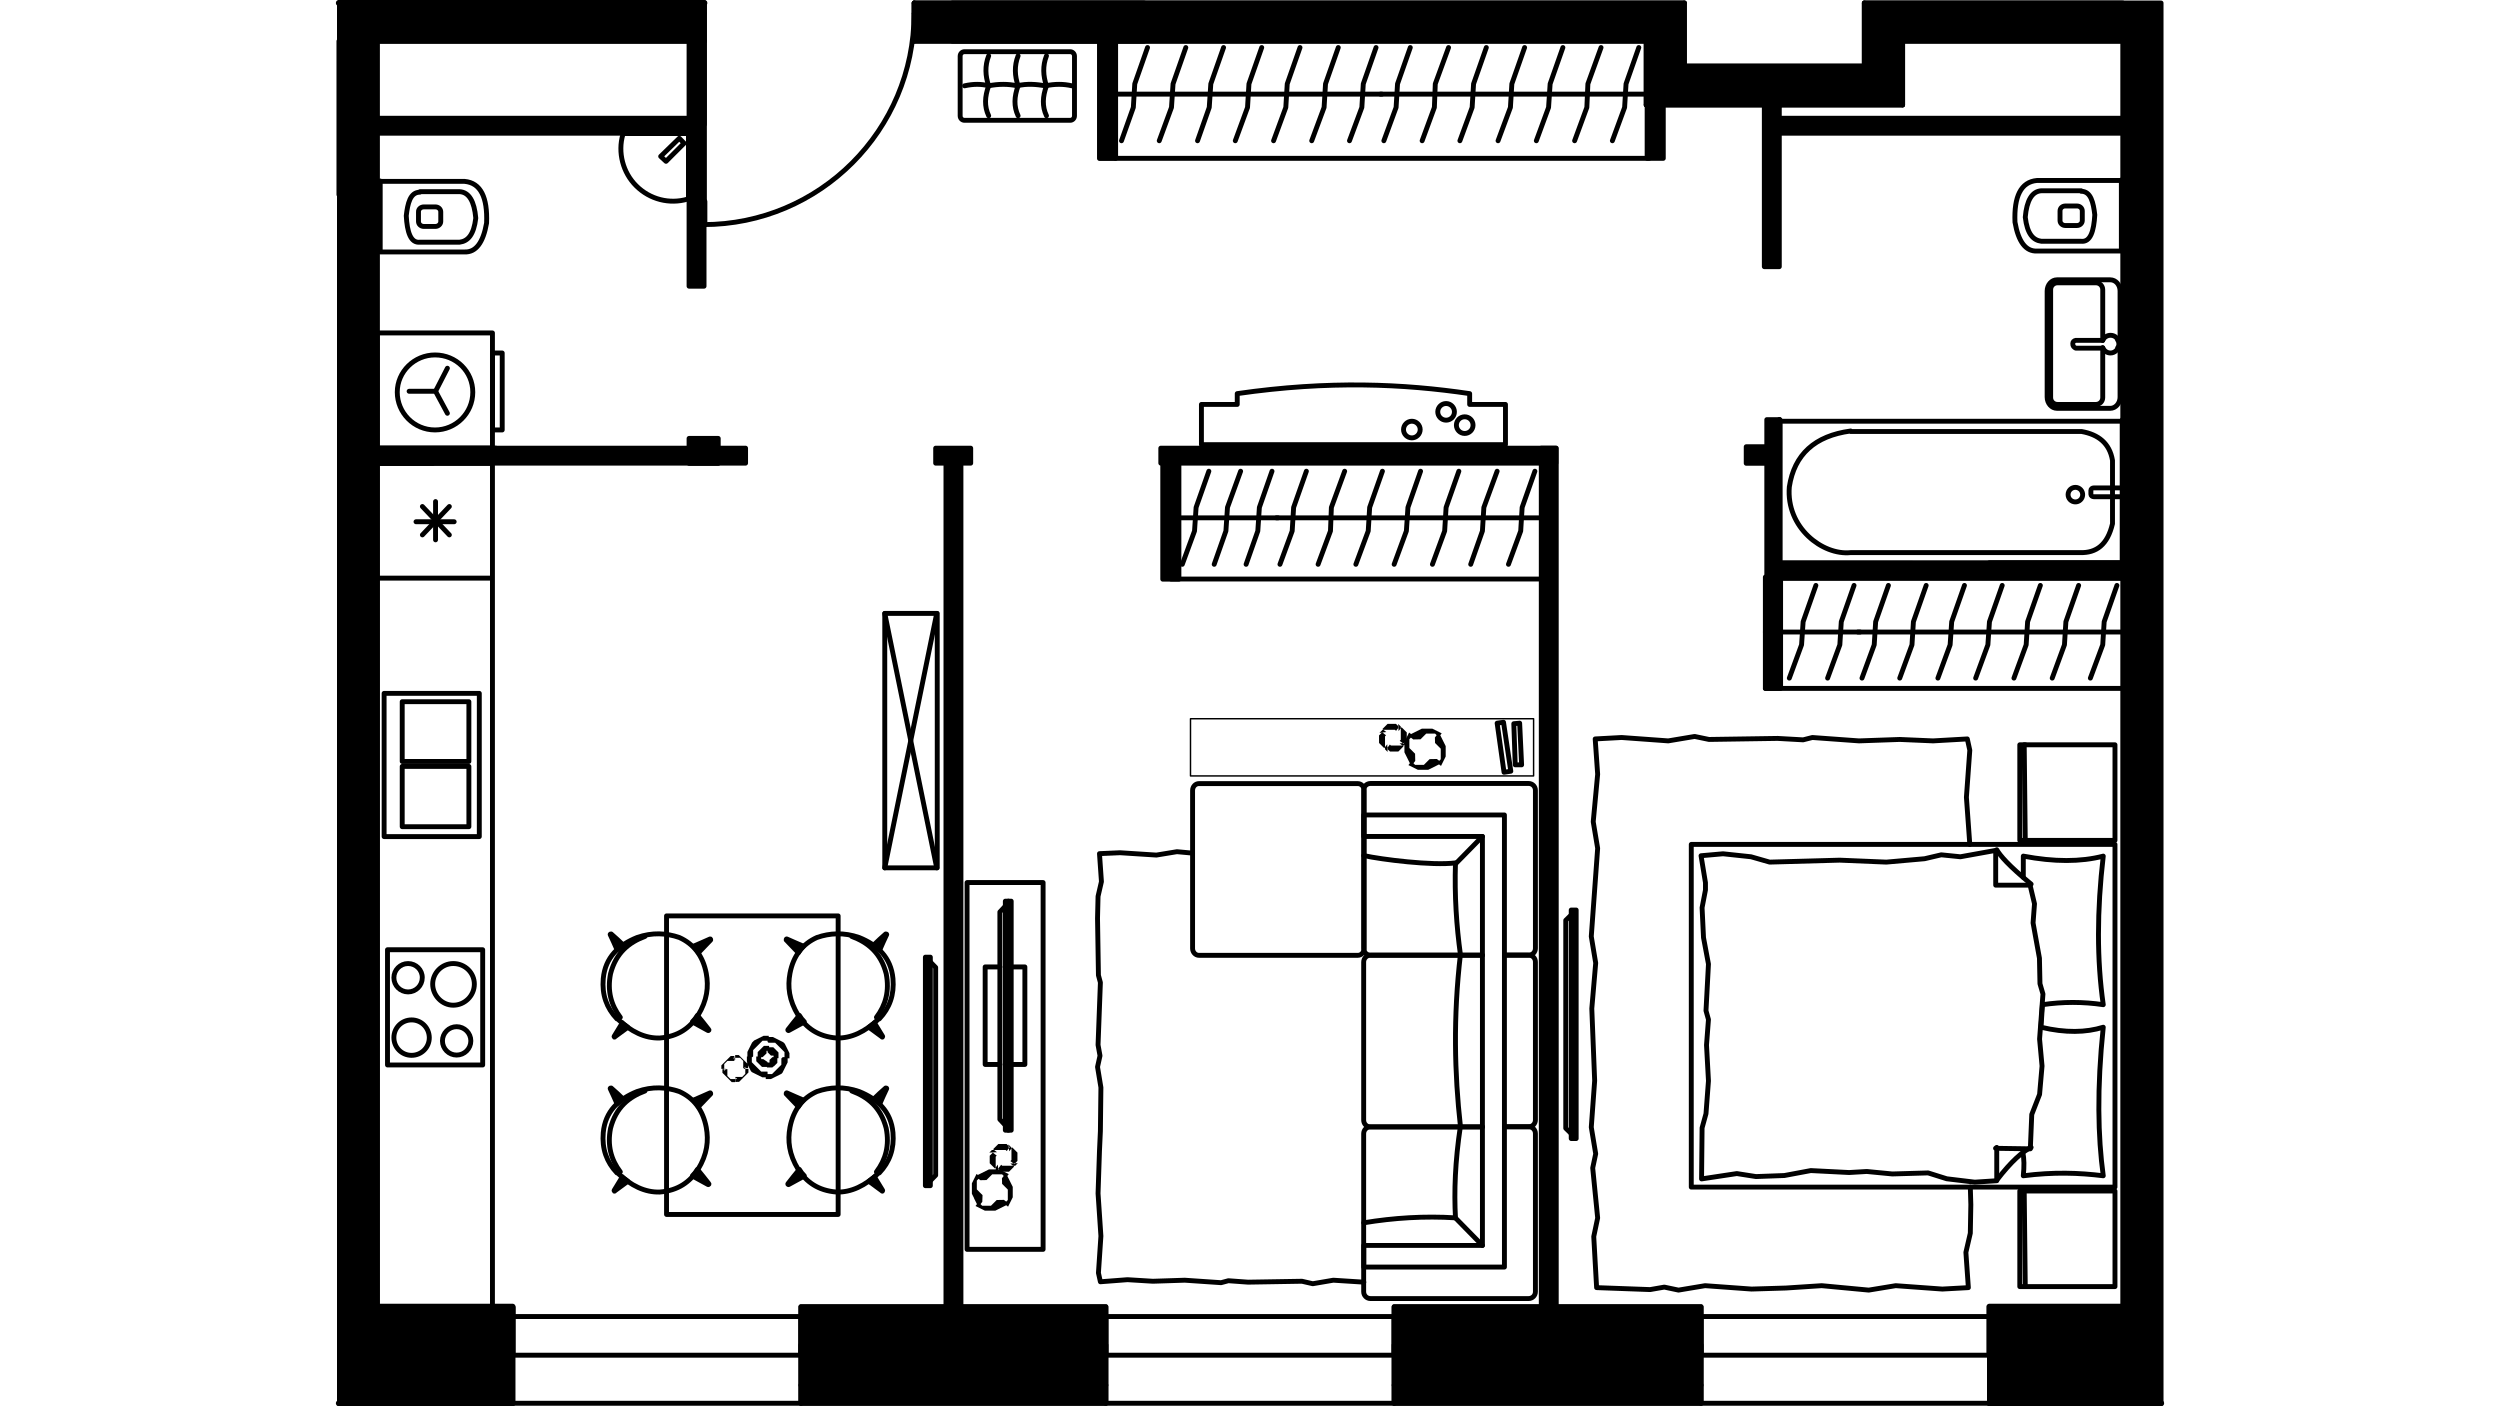 <?xml version="1.0" encoding="utf-8"?>
<!-- Generator: Adobe Illustrator 22.0.1, SVG Export Plug-In . SVG Version: 6.00 Build 0)  -->
<svg version="1.1" id="Слой_1" xmlns="http://www.w3.org/2000/svg" xmlns:xlink="http://www.w3.org/1999/xlink" x="0px" y="0px"
	 viewBox="0 0 1920 1080" style="enable-background:new 0 0 1920 1080;" xml:space="preserve">
<style type="text/css">
	.st0{fill:none;stroke:#000000;stroke-width:3.766;stroke-linecap:round;stroke-linejoin:round;stroke-miterlimit:22.926;}
	.st1{fill:none;stroke:#000000;stroke-width:4.688;stroke-linecap:round;stroke-linejoin:round;stroke-miterlimit:22.926;}
	.st2{fill:none;stroke:#000000;stroke-width:1.126;stroke-linecap:round;stroke-linejoin:round;stroke-miterlimit:22.926;}
	.st3{fill:none;}
</style>
<g>
	<polygon class="st0" points="378.2,444 378.2,355.9 289.7,355.9 378.2,355.9 378.2,1003.6 289.7,1003.6 289.7,355.9 289.7,444 	"/>
	<rect x="297.6" y="729.4" class="st0" width="73.1" height="88.5"/>
	<rect x="295" y="532.5" class="st0" width="73.1" height="110"/>
	<line class="st0" x1="334.5" y1="385.2" x2="334.5" y2="414.6"/>
	<line class="st0" x1="345.1" y1="389" x2="324.4" y2="410.8"/>
	<line class="st0" x1="348.8" y1="400.7" x2="319.5" y2="400.7"/>
	<line class="st0" x1="345.1" y1="410.8" x2="324.4" y2="389"/>
	<rect x="308.9" y="538.9" class="st0" width="51.2" height="45.9"/>
	<rect x="308.9" y="588.6" class="st0" width="51.2" height="46.3"/>
	<path class="st0" d="M313.4,740c-6,0-10.9,4.9-10.9,10.9s4.9,10.9,10.9,10.9s10.9-4.9,10.9-10.9C324.4,744.9,319.5,740,313.4,740"
		/>
	<path class="st0" d="M348.1,740c-8.7,0-15.8,7.2-15.8,15.8c0,8.7,7.2,16.2,15.8,16.2c8.7,0,16.2-7.2,16.2-16.2
		C364.3,747.1,357.1,740,348.1,740"/>
	<path class="st0" d="M316.1,783.3c-7.5,0-13.6,6-13.6,13.6c0,7.5,6,13.6,13.6,13.6c7.5,0,13.6-6,13.6-13.6
		C329.6,789.3,323.6,783.3,316.1,783.3"/>
	<path class="st0" d="M350.7,788.5c-6,0-10.9,4.9-10.9,10.9s4.9,10.9,10.9,10.9s10.9-4.9,10.9-10.9S356.7,788.5,350.7,788.5"/>
	<polyline class="st0" points="479.5,102.1 529.2,102.1 529.2,152.1 	"/>
	<path class="st0" d="M478.4,103.2c-4.1,13.9,0,29.4,10.2,39.5c10.5,10.5,25.6,14.3,39.5,10.2"/>
	<polygon class="st0" points="507.4,120.1 521.7,106.2 525.4,110 511.5,123.9 	"/>
	<line class="st1" x1="289.7" y1="146.9" x2="289.7" y2="189.4"/>
	<line class="st1" x1="289.7" y1="143.1" x2="289.7" y2="193.2"/>
	<rect x="289.7" y="255.7" class="st0" width="88.5" height="88.5"/>
	<rect x="378.2" y="271.1" class="st0" width="7.5" height="59.1"/>
	<polyline class="st0" points="343.6,317.4 334.5,300.5 314.2,300.5 	"/>
	<line class="st0" x1="334.5" y1="300.5" x2="343.6" y2="282.8"/>
	<path class="st0" d="M334.1,272.6c-15.8,0-29,12.8-29,28.6c0,15.8,12.8,29,29,29c15.8,0,29-12.8,29-29
		C363.1,285.4,350.3,272.6,334.1,272.6"/>
	<path class="st1" d="M1630.3,322.7v110h-263.6 M1366.7,432.7v-110"/>
	<path class="st0" d="M1306.4,1040.8v23V1040.8z"/>
	<path class="st0" d="M1527.9,1040.8v23V1040.8z"/>
	<path class="st0" d="M1306.4,1063.8v13.9V1063.8z"/>
	<path class="st0" d="M1527.9,1063.8v13.9V1063.8z"/>
	<polyline class="st0" points="1306.4,1040.8 1306.4,1032.9 1306.4,1011.1 	"/>
	<polyline class="st0" points="1527.9,1040.8 1527.9,1032.9 1527.9,1011.1 	"/>
	<path class="st0" d="M849.3,1040.8v23V1040.8z"/>
	<path class="st0" d="M1070.7,1040.8v23V1040.8z"/>
	<path class="st0" d="M849.3,1063.8v13.9V1063.8z"/>
	<path class="st0" d="M1070.7,1063.8v13.9V1063.8z"/>
	<polyline class="st0" points="849.3,1040.8 849.3,1032.9 849.3,1011.1 	"/>
	<polyline class="st0" points="1070.7,1040.8 1070.7,1032.9 1070.7,1011.1 	"/>
	<path class="st0" d="M393.6,1040.8v23V1040.8z"/>
	<path class="st0" d="M615.1,1040.8v23V1040.8z"/>
	<path class="st0" d="M393.6,1063.8v13.9V1063.8z"/>
	<path class="st0" d="M615.1,1063.8v13.9V1063.8z"/>
	<polyline class="st0" points="393.6,1040.8 393.6,1032.9 393.6,1011.1 	"/>
	<polyline class="st0" points="615.1,1040.8 615.1,1032.9 615.1,1011.1 	"/>
	<line class="st1" x1="260.3" y1="1077.7" x2="393.6" y2="1077.7"/>
	<line class="st0" x1="615.1" y1="1077.7" x2="849.3" y2="1077.7"/>
	<line class="st0" x1="1070.7" y1="1077.7" x2="1306.4" y2="1077.7"/>
	<line class="st1" x1="1527.9" y1="1077.7" x2="1659.7" y2="1077.7"/>
	<line class="st0" x1="1527.9" y1="1077.7" x2="1306.4" y2="1077.7"/>
	<line class="st0" x1="1527.9" y1="1011.1" x2="1306.4" y2="1011.1"/>
	<polyline class="st0" points="1527.9,1040.8 1416.4,1040.8 1306.4,1040.8 	"/>
	<line class="st0" x1="1527.9" y1="1040.8" x2="1527.9" y2="1032.9"/>
	<line class="st0" x1="1306.4" y1="1040.8" x2="1306.4" y2="1032.9"/>
	<line class="st0" x1="1070.7" y1="1077.7" x2="849.3" y2="1077.7"/>
	<line class="st0" x1="1070.7" y1="1011.1" x2="849.3" y2="1011.1"/>
	<polyline class="st0" points="1070.7,1040.8 960.8,1040.8 849.3,1040.8 	"/>
	<line class="st0" x1="1070.7" y1="1040.8" x2="1070.7" y2="1032.9"/>
	<line class="st0" x1="849.3" y1="1040.8" x2="849.3" y2="1032.9"/>
	<line class="st0" x1="615.1" y1="1077.7" x2="393.6" y2="1077.7"/>
	<line class="st0" x1="615.1" y1="1011.1" x2="393.6" y2="1011.1"/>
	<polyline class="st0" points="615.1,1040.8 503.6,1040.8 393.6,1040.8 	"/>
	<line class="st0" x1="615.1" y1="1040.8" x2="615.1" y2="1032.9"/>
	<line class="st0" x1="393.6" y1="1040.8" x2="393.6" y2="1032.9"/>
	<line class="st0" x1="289.7" y1="1003.6" x2="289.7" y2="149.5"/>
	<polyline class="st1" points="393.6,1040.8 393.6,1003.6 289.7,1003.6 	"/>
	<polyline class="st0" points="849.3,1040.8 849.3,1003.6 615.1,1003.6 615.1,1040.8 	"/>
	<polyline class="st0" points="1306.4,1040.8 1306.4,1003.6 1070.7,1003.6 1070.7,1040.8 	"/>
	<polyline class="st1" points="1630.3,1003.6 1527.9,1003.6 1527.9,1040.8 	"/>
	<polyline class="st0" points="540.9,2.3 540.9,10.2 540.9,31.6 	"/>
	<polyline class="st0" points="702.1,2.3 702.1,10.2 702.1,31.6 	"/>
	<line class="st0" x1="289.7" y1="31.6" x2="540.9" y2="31.6"/>
	<line class="st0" x1="702.1" y1="31.6" x2="1264.3" y2="31.6"/>
	<line class="st0" x1="1293.6" y1="2.3" x2="702.1" y2="2.3"/>
	<line class="st1" x1="540.9" y1="2.3" x2="260.3" y2="2.3"/>
	<path class="st0" d="M540.1,172.5c89.6,0,161.9-72.7,161.9-161.9"/>
	<line class="st0" x1="540.9" y1="10.2" x2="540.9" y2="171.3"/>
	<line class="st0" x1="702.1" y1="2.3" x2="702.1" y2="10.2"/>
	<line class="st0" x1="540.9" y1="2.3" x2="540.9" y2="10.2"/>
	<line class="st0" x1="1431.8" y1="2.3" x2="1431.8" y2="50.8"/>
	<line class="st0" x1="1461.2" y1="80.6" x2="1461.2" y2="31.6"/>
	<line class="st0" x1="1431.8" y1="50.8" x2="1293.6" y2="50.8"/>
	<line class="st0" x1="1264.3" y1="80.6" x2="1461.2" y2="80.6"/>
	<line class="st0" x1="1293.6" y1="50.8" x2="1293.6" y2="2.3"/>
	<line class="st0" x1="1264.3" y1="31.6" x2="1264.3" y2="80.6"/>
	<line class="st0" x1="1461.2" y1="31.6" x2="1630.3" y2="31.6"/>
	<line class="st0" x1="1630.3" y1="2.3" x2="1431.8" y2="2.3"/>
	<path class="st0" d="M878.7,2.3H731.4 M731.4,31.6h147.2"/>
	<path class="st0" d="M260.3,31.6v117.9 M289.7,2.3h-29.4 M289.7,149.5V31.6"/>
	<line class="st1" x1="726.5" y1="1003.6" x2="737.8" y2="1003.6"/>
	<line class="st1" x1="1183.7" y1="1003.6" x2="1195" y2="1003.6"/>
	<line class="st0" x1="289.7" y1="355.9" x2="332.3" y2="355.9"/>
	<polyline class="st0" points="380.8,344.2 289.7,344.2 289.7,355.9 	"/>
	<line class="st0" x1="1366.7" y1="432.7" x2="1366.7" y2="322.3"/>
	<line class="st1" x1="1366.7" y1="80.6" x2="1355" y2="80.6"/>
	<polyline class="st1" points="1630.3,444 1630.3,432.7 1527.9,432.7 	"/>
	<line class="st0" x1="1469.1" y1="432.7" x2="1366.7" y2="432.7"/>
	<line class="st1" x1="479.5" y1="102.1" x2="529.2" y2="102.1"/>
	<line class="st1" x1="289.7" y1="90.8" x2="289.7" y2="102.1"/>
	<line class="st1" x1="529.2" y1="102.1" x2="529.2" y2="152.1"/>
	<line class="st1" x1="540.9" y1="172.5" x2="540.9" y2="154.8"/>
	<polyline class="st0" points="540.9,95.6 540.9,31.6 529.2,31.6 	"/>
	<path d="M393.6,1003.6h-15.4h-88.5c0-323.8,0-647.7,0-971.9h239.5h11.7V9.8V2.3H290.1h-29.4v1075.5H394v-13.9v-23v-7.5v-21.8v-7.5
		L393.6,1003.6z"/>
	<path class="st0" d="M393.6,1003.6h-15.4h-88.5c0-323.8,0-647.7,0-971.9h239.5h11.7V9.8V2.3H290.1h-29.4v1075.5H394v-13.9v-23v-7.5
		v-21.8v-7.5L393.6,1003.6z"/>
	<polygon points="878.7,2.3 731.4,2.3 702.1,2.3 702.1,10.2 702.1,10.5 702.1,31.6 731.4,31.6 878.7,31.6 1264.3,31.6 1264.3,80.6 
		1355,80.6 1366.7,80.6 1461.2,80.6 1461.2,31.6 1630.3,31.6 1630.3,1003.6 1527.9,1003.6 1527.9,1011.1 1527.9,1032.9 
		1527.9,1040.8 1527.9,1063.8 1527.9,1077.7 1659.7,1077.7 1659.7,2.3 1431.8,2.3 1431.8,50.8 1293.6,50.8 1293.6,2.3 	"/>
	<polygon class="st0" points="878.7,2.3 731.4,2.3 702.1,2.3 702.1,10.2 702.1,10.5 702.1,31.6 731.4,31.6 878.7,31.6 1264.3,31.6 
		1264.3,80.6 1355,80.6 1366.7,80.6 1461.2,80.6 1461.2,31.6 1630.3,31.6 1630.3,1003.6 1527.9,1003.6 1527.9,1011.1 1527.9,1032.9 
		1527.9,1040.8 1527.9,1063.8 1527.9,1077.7 1659.7,1077.7 1659.7,2.3 1431.8,2.3 1431.8,50.8 1293.6,50.8 1293.6,2.3 	"/>
	<polygon points="849.3,1032.9 849.3,1011.1 849.3,1003.6 737.8,1003.6 726.5,1003.6 615.1,1003.6 615.1,1011.1 615.1,1032.9 
		615.1,1040.8 615.1,1063.8 615.1,1077.7 849.3,1077.7 849.3,1063.8 849.3,1040.8 	"/>
	<polygon class="st0" points="849.3,1032.9 849.3,1011.1 849.3,1003.6 737.8,1003.6 726.5,1003.6 615.1,1003.6 615.1,1011.1 
		615.1,1032.9 615.1,1040.8 615.1,1063.8 615.1,1077.7 849.3,1077.7 849.3,1063.8 849.3,1040.8 	"/>
	<polygon points="1306.4,1003.6 1195,1003.6 1183.7,1003.6 1070.7,1003.6 1070.7,1011.1 1070.7,1032.9 1070.7,1040.8 1070.7,1063.8 
		1070.7,1077.7 1306.4,1077.7 1306.4,1063.8 1306.4,1040.8 1306.4,1032.9 1306.4,1011.1 	"/>
	<polygon class="st0" points="1306.4,1003.6 1195,1003.6 1183.7,1003.6 1070.7,1003.6 1070.7,1011.1 1070.7,1032.9 1070.7,1040.8 
		1070.7,1063.8 1070.7,1077.7 1306.4,1077.7 1306.4,1063.8 1306.4,1040.8 1306.4,1032.9 1306.4,1011.1 	"/>
	<rect x="1366.7" y="432.7" width="263.7" height="11.5"/>
	<rect x="1366.7" y="432.7" class="st0" width="263.7" height="11.5"/>
	<rect x="1356.9" y="322.3" width="9.6" height="121.6"/>
	<rect x="1356.9" y="322.3" class="st0" width="9.6" height="121.6"/>
	<rect x="1366.7" y="90.8" width="263.7" height="11.5"/>
	<rect x="1366.7" y="90.8" class="st0" width="263.7" height="11.5"/>
	<rect x="1355" y="80.6" width="11.5" height="124.2"/>
	<rect x="1355" y="80.6" class="st0" width="11.5" height="124.2"/>
	<rect x="1341.1" y="343.1" width="25.6" height="12.7"/>
	<rect x="1341.1" y="343.1" class="st0" width="25.6" height="12.7"/>
	<rect x="1183.7" y="344.2" width="11.5" height="659.3"/>
	<rect x="1183.7" y="344.2" class="st0" width="11.5" height="659.3"/>
	<rect x="891.5" y="344.2" width="303.4" height="11.5"/>
	<rect x="891.5" y="344.2" class="st0" width="303.4" height="11.5"/>
	<rect x="726.5" y="355.9" width="11.5" height="647.8"/>
	<rect x="726.5" y="355.9" class="st0" width="11.5" height="647.8"/>
	<rect x="718.6" y="344.2" width="26.9" height="11.5"/>
	<rect x="718.6" y="344.2" class="st0" width="26.9" height="11.5"/>
	<rect x="289.7" y="344.2" width="282.9" height="11.5"/>
	<rect x="289.7" y="344.2" class="st0" width="282.9" height="11.5"/>
	<rect x="529.2" y="336.7" width="22.4" height="19.2"/>
	<rect x="529.2" y="336.7" class="st0" width="22.4" height="19.2"/>
	<rect x="529.2" y="31.6" width="11.5" height="188.2"/>
	<rect x="529.2" y="31.6" class="st0" width="11.5" height="188.2"/>
	<rect x="289.7" y="90.8" width="239.4" height="11.5"/>
	<rect x="289.7" y="90.8" class="st0" width="239.4" height="11.5"/>
	<rect x="1366.3" y="323.5" class="st0" width="264" height="109.2"/>
	<path class="st0" d="M1421.3,331.4c59.1,0,118.2,0,177.4,0c12.8,2.3,21.5,9,23.7,22.2c0,16.2,0,32.4,0,48.6
		c-3.8,16.2-12.4,22.6-24.9,22.2c-58.7,0-117.5,0-176.2,0c-21.5,2.3-49.7-19.2-47.1-50.5c3.8-24.9,19.6-39.2,47.1-42.9V331.4z"/>
	
		<ellipse transform="matrix(0.987 -0.16 0.16 0.987 -40.224 260.278)" class="st0" cx="1594.1" cy="379.6" rx="5.6" ry="5.6"/>
	<path class="st0" d="M1608.1,374.7h19.9c1.2,0,2.3,0.8,2.3,1.9v3c0,1-1,1.9-2.3,1.9h-19.9c-1.2,0-2.3-0.8-2.3-1.9v-3
		C1605.8,375.5,1606.8,374.7,1608.1,374.7z"/>
	<path class="st0" d="M1629.2,138.6c-21.5,0-42.9,0-64.8,0c-12.4,1.1-17.7,12.4-16.9,32c2.6,15.1,8.3,22.6,16.9,22.2h64.8v-54.6
		V138.6z"/>
	<path class="st0" d="M1598.3,146.5c-10.2,0-20.3,0-30.5,0c-7.2,0.4-11.3,7.5-12.4,20.3c1.5,12.8,6,17.7,12.4,18.5
		c10.2,0,20.3,0,30.5,0c7.2,0.8,9.8-7.9,10.5-20.3c-1.1-9.4-3-18.1-10.5-18.1V146.5z"/>
	<path class="st0" d="M1586.2,158.2h8.9c2.3,0,4.1,1.7,4.1,3.8v7.4c0,2.1-1.9,3.8-4.1,3.8h-8.9c-2.3,0-4.1-1.7-4.1-3.8V162
		C1582.1,159.8,1583.9,158.2,1586.2,158.2L1586.2,158.2z"/>
	<path class="st0" d="M1572.2,305v-81.5c0-4.7,3.4-8.6,7.5-8.6h41c4.2,0,7.5,3.8,7.5,8.6V305c0,4.7-3.4,8.6-7.5,8.6h-41
		C1575.6,313.6,1572.2,309.7,1572.2,305L1572.2,305z"/>
	<path class="st0" d="M1614.9,261.3v-38.8c0-3-2.3-5.3-5.3-5.3h-29.4c-3,0-5.3,2.3-5.3,5.3v82.8c0,3,2.3,5.3,5.3,5.3h29.4
		c3,0,5.3-2.3,5.3-5.3v-38"/>
	<path class="st0" d="M1626.5,261.3h1.9v5.6c-0.8,0-1.1,0-1.9,0 M1614.9,267.4c-6.8,0-13.6,0-20.7,0c-1.5-0.8-2.3-1.5-2.3-3.4
		c0-1.5,0.8-2.3,2.3-2.6h20.7"/>
	<path class="st0" d="M1614.9,261.3c1.1-2.3,3.4-3.8,6-3.8c3.8,0,6.4,3,6.4,6.8s-3,6.8-6.4,6.8c-2.6,0-4.9-1.5-6-4.1"/>
	<path class="st0" d="M292,139.3c21.5,0,42.9,0,64.8,0c12.4,1.1,17.7,12.4,16.9,32c-2.6,15.1-8.3,22.6-16.9,22.2H292V139V139.3z"/>
	<path class="st0" d="M322.5,147.2c10.2,0,20.3,0,30.5,0c7.2,0.4,11.3,7.5,12.4,20.3c-1.5,12.8-6,17.7-12.4,18.5
		c-10.2,0-20.3,0-30.5,0c-7.2,0.8-9.8-7.9-10.5-20.3c1.1-9.4,3-18.1,10.5-18.1V147.2z"/>
	<path class="st0" d="M325.5,158.9h8.9c2.3,0,4.1,1.7,4.1,3.8v7.4c0,2.1-1.9,3.8-4.1,3.8h-8.9c-2.3,0-4.1-1.7-4.1-3.8v-7.4
		C321.3,160.6,323.2,158.9,325.5,158.9L325.5,158.9z"/>
	<path class="st0" d="M922.7,341.5h233.5v-30.9h-27.5c0-1.5,0-6.8,0-8.3c-50.8-7.5-107.7-10.2-178.5,0v8.3h-27.5L922.7,341.5
		L922.7,341.5z"/>
	<circle class="st0" cx="1124.9" cy="326.5" r="6.4"/>
	<path class="st0" d="M1117,316.3c0-3.5-2.9-6.4-6.4-6.4s-6.4,2.9-6.4,6.4s2.9,6.4,6.4,6.4S1117,319.9,1117,316.3z"/>
	<path class="st0" d="M1090.7,329.9c0-3.5-2.9-6.4-6.4-6.4s-6.4,2.9-6.4,6.4s2.9,6.4,6.4,6.4
		C1087.8,336.3,1090.7,333.4,1090.7,329.9z"/>
	<polyline class="st0" points="1513.2,911.7 1513.6,925.2 1513.2,947.1 1509.8,961.8 1511.7,988.9 1491.7,990 1455.9,987.4 
		1435.2,990.8 1399.1,987.4 1371.6,989.2 1345.2,990 1309.5,987.4 1289.1,990.8 1278.2,988.5 1267.3,990.4 1226.2,988.9 1224,949.7 
		1227,935.4 1223.2,897 1225.5,886.1 1222.1,865.7 1224.7,830 1222.5,774.6 1225.5,739.6 1222.1,719.2 1227,651.5 1223.6,631.1 
		1227,594.6 1225.1,567.5 1245.4,566.4 1281.2,569 1301.5,565.6 1312.5,567.9 1365.2,567.1 1384.8,568.2 1391.9,566.4 1427.7,569 
		1459,567.9 1484.6,569 1510.9,567.5 1512.8,576.2 1510.2,612.3 1512.8,648.5 	"/>
	<rect x="1298.9" y="648.5" class="st0" width="325.4" height="263.2"/>
	<path class="st0" d="M1533.5,881.2v25.6l-16.9,1.1l-21.5-2.6l-14.3-4.5l-27.5,0.8l-19.6-1.9l-13.6,0.8l-29.4-1.5l-20.3,3.8
		l-21.8,0.8l-14.7-2.3l-27.1,4.1l0.4-39.2l3-10.9l1.9-25.2l-1.5-27.5l1.5-19.6l-1.9-6.8l1.9-35.8l-3.8-20.3l-1.1-23l2.6-13.6
		c0-1.9,0-3.8,0-5.6l-3.4-20.7l16.9-1.5l21.5,2.3l14.3,4.1l53.8-1.5l35.8,1.5l29.4-2.6l12.8-3l14.7,1.5l27.1-4.9v26.7h26.4l3.4,14.3
		l-1.1,14.7l4.9,27.1l0.4,19.6l2.3,7.9l-2.6,34.6l1.9,20.7l-1.9,21.8l-6,15.4l-1.1,26.4l-26.7-0.4L1533.5,881.2z"/>
	<path class="st0" d="M1533.5,906.4c11.3-14.7,20-22.2,26.4-25.2"/>
	<path class="st0" d="M1533.5,652.6c2.6,4.5,9,12.1,26.4,26.4"/>
	<path class="st0" d="M1553.5,885.3c1.1,4.5,1.1,10.5,0.4,17.7c23.3-3,42.9-2.3,61.4,0c-4.1-30.1-4.9-67,0-114.1
		c-13.2,4.1-29,4.5-47.8,0c0.4-5.6,0.8-11.7,1.1-17.3c15.4-2.3,31.3-2.3,46.7,0c-4.9-34.3-4.9-71.9,0-114.1
		c-17.3,4.5-37.7,4.5-61.4,0c0,5.3,0,10.9,0,16.2"/>
	<rect x="1551.2" y="914.7" class="st0" width="73.1" height="73.4"/>
	<polyline class="st0" points="1555.4,988.1 1554.6,914.7 1555.4,914.7 	"/>
	<rect x="1551.2" y="572" class="st0" width="73.1" height="73.4"/>
	<polyline class="st0" points="1555.4,645.4 1554.6,572 1555.4,572 	"/>
	<path class="st0" d="M920.8,601.8h122c2.7,0,4.9,2.4,4.9,5.3v121.3c0,2.9-2.2,5.3-4.9,5.3h-122c-2.7,0-4.9-2.4-4.9-5.3V607.1
		C915.9,604.1,918.1,601.8,920.8,601.8L920.8,601.8z"/>
	<path class="st0" d="M1155.4,733.6h18.5c3,0,5.3-2.3,5.3-5.3V607c0-3-2.3-5.3-5.3-5.3h-121.3c-3,0-5.3,2.3-5.3,5.3v121.3
		c0,3,2.3,5.3,5.3,5.3h85.9"/>
	<path class="st0" d="M1155.4,865.4h18.5c3,0,5.3-2.3,5.3-5.3V738.8c0-3-2.3-5.3-5.3-5.3h-18.5 M1138.5,733.6h-85.9
		c-3,0-5.3,2.3-5.3,5.3v121.3c0,3,2.3,5.3,5.3,5.3h85.9"/>
	<path class="st0" d="M1138.5,865.4h-85.9c-3,0-5.3,2.3-5.3,5.3V992c0,3,2.3,5.3,5.3,5.3h121.3c3,0,5.3-2.3,5.3-5.3V870.6
		c0-3-2.3-5.3-5.3-5.3h-18.5"/>
	<polygon class="st0" points="1047.4,625.9 1155.4,625.9 1155.4,973.1 1047.4,973.1 1047.4,956.5 1138.5,956.5 1138.5,642.4 
		1047.4,642.4 	"/>
	<path class="st0" d="M1047.4,657.1c13.6,3,52.7,7.9,70.4,5.6c-0.8,25.2,0.8,48.6,3.8,70.4c-5.6,48.2-4.5,91.5,0,131.8
		c-4.1,27.1-4.9,50.1-3.8,70.4c-23.7-1.5-47.4,0-70.4,3.8"/>
	<line class="st0" x1="1118.2" y1="663.1" x2="1138.5" y2="642.4"/>
	<line class="st0" x1="1118.2" y1="935.8" x2="1138.5" y2="956.5"/>
	<rect x="914.3" y="552" class="st2" width="263.5" height="43.9"/>
	<polygon class="st0" points="1160.3,592.3 1154.7,554.7 1149.8,555.4 1155.1,593.1 	"/>
	<polygon class="st0" points="1163.7,587.4 1162.6,555.8 1167.1,555.4 1168.6,587.4 	"/>
	<path d="M1076.4,558.5l-2.3,3L1076.4,558.5z M1074.1,561.5l2.3-3l0.4,0.4l0.4,0.4l0.4,0.4l0.4,0.4l0.4,0.4l0.4,0.4l0.4,0.4l0.4,0.4
		l0.4,0.4l0.4,0.4v0.4v0.4v0.4v0.4v0.4v0.4v0.4v0.4v0.4v0.4v0.4v0.4v0.4v0.4v0.4v0.4l-0.4,0.4l-0.4,0.4l-0.4,0.4l-0.4,0.4l-0.4,0.4
		l-0.4,0.4l-3-2.3l0.4-0.4l0.4-0.4v-0.4v-0.4V567v-1v-0.4v-0.4v-0.4v-0.4V564v-0.4v-0.4V563v-0.4v-0.4v-0.4v-0.4V561v-0.4v-0.4V560
		v-0.4v-0.4v-0.4v-0.4V558l-0.4-0.4l-0.4-0.4l-0.4-0.4l-0.4-0.4l-0.4-0.4L1074.1,561.5z M1077.9,573.1l-3-2.3L1077.9,573.1z
		 M1074.9,570.9l3,2.3l-0.4,0.4l-0.4,0.4l-0.4,0.4l-0.4,0.4l-0.4,0.4l-0.4,0.4l-0.4,0.4l-0.4,0.4l-0.4,0.4l-0.4,0.4h-0.4h-0.4h-0.4
		h-0.4h-0.4h-0.4h-0.4h-0.4h-0.4h-0.4h-0.4h-0.4h-0.4h-0.4h-0.4h-0.4l-0.4-0.4l-0.4-0.4l-0.4-0.4l-0.4-0.4l-0.4-0.4l-0.4-0.4l2.3-3
		l0.4,0.4l0.4,0.4h0.4h0.4h0.4h0.4h0.4h0.4h0.4h0.4h0.4h0.4h0.4h0.4h0.4h0.4h0.4h0.4h0.4h0.4h0.4h0.4h0.4h0.4h0.4h0.4h0.4l0.4-0.4
		l0.4-0.4l0.4-0.4l0.4-0.4l0.4-0.4L1074.9,570.9z M1063.2,574.6l2.3-3L1063.2,574.6z M1065.4,571.6l-2.3,3l-0.4-0.4l-0.4-0.4
		l-0.4-0.4l-0.4-0.4l-0.4-0.4l-0.4-0.4l-0.4-0.4l-0.4-0.4l-0.4-0.4l-0.4-0.4v-0.4v-0.4v-0.4V569l0,0v-0.4v-0.4v-0.4v-0.4V567v-0.4
		v-0.4V566v-0.4v-0.4v-0.4l0.4-0.4l0.4-0.4l0.4-0.4l0.4-0.4l0.4-0.4l0.4-0.4l3,2.3l-0.4,0.4l-0.4,0.4v0.4v0.4v0.4v0.4v0.4v0.4v0.4
		v0.4v0.4v0.4v0.4v0.4v0.4v0.4v0.4v0.4v0.4v0.4v0.4v0.4v0.4v0.4v0.4v0.4v0.4l0.4,0.4l0.4,0.4l0.4,0.4l0.4,0.4l0.4,0.4L1065.4,571.6z
		 M1061.7,560l3,2.3L1061.7,560z M1064.7,562.2l-3-2.3l0.4-0.4l0.4-0.4l0.4-0.4l0.4-0.4l0.4-0.4l0.4-0.4l0.4-0.4l0.4-0.4l0.4-0.4
		l0.4-0.4h0.4h0.4h0.4h0.4h0.4h0.4h0.4h0.4h0.4h0.4h0.4h0.4h0.4h0.4h0.4h0.4l0.4,0.4l0.4,0.4l0.4,0.4l0.4,0.4l0.4,0.4l0.4,0.4
		l-2.3,3l-0.4-0.4l-0.4-0.4h-0.4h-0.4h-0.4h-0.4h-0.4h-0.4h-0.4h-0.4h-0.4h-0.4h-0.4h-0.4h-0.4h-0.4h-0.4h-0.4h-0.4h-0.4h-0.4h-0.4
		h-0.4h-0.4h-0.4h-0.4l-0.4,0.4l-0.4,0.4l-0.4,0.4l-0.4,0.4l-0.4,0.4l-0.4,0.4L1064.7,562.2z M1074.1,561.1l2.3-3L1074.1,561.1z"/>
	<path d="M1104.2,563.3l-2.3,3L1104.2,563.3z M1102,566.4l2.3-3l0.8,0.4l0.8,0.4l0.4,0.8l0.4,0.8l0.4,0.8l0.4,0.8l0.4,0.8l0.4,0.8
		l0.4,0.8l0.4,0.8l0.4,0.8l0.4,0.8l0.4,0.8v0.8v0.8v0.8v0.8v0.8v0.8v0.8v0.8v0.8v0.8l-0.4,0.8l-0.4,0.8l-0.4,0.8l-0.4,0.8l-0.4,0.8
		l-0.4,0.8l-0.4,0.8l-0.4,0.8l-0.4,0.8l-3-2.3l0.4-0.4l0.4-0.4l0.4-0.4l0.4-0.4l0.4-0.4l0.4-0.4l0.4-0.4v-0.4V581v-0.4v-0.4v-0.8
		v-0.8v-0.4v-0.8V577v-0.4v-0.4v-0.4v-0.4V575l-0.4-0.4l-0.4-0.4l-0.4-0.4l-0.4-0.4l-0.4-0.4l-0.4-0.4l-0.4-0.4l-0.4-0.4l-0.4-0.4
		l-0.4-0.4l-0.4-0.4L1102,566.4z M1106.5,585.2l-3-2.3L1106.5,585.2z M1103.5,582.9l3,2.3l-0.4,0.8l-0.4,0.8l-0.8,0.4l-0.8,0.4
		l-0.8,0.4l-0.8,0.4l-0.8,0.4l-0.8,0.4l-0.8,0.4l-0.8,0.4l-0.8,0.4l-0.8,0.4l-0.8,0.4h-0.8h-0.8h-0.8h-0.8h-0.8h-0.8h-0.8h-0.8h-0.8
		h-0.8l-0.8-0.4l-0.8-0.4l-0.8-0.4l-0.8-0.4l-0.8-0.4l-0.8-0.4l-0.8-0.4l-0.8-0.4l-0.8-0.4l2.3-3l0.4,0.4l0.4,0.4l0.4,0.4l0.4,0.4
		l0.4,0.4l0.4,0.4l0.4,0.4h0.4h0.4h0.4h0.4h0.4h0.4h0.8h0.8h0.8h0.4h0.4h0.4h0.4h0.4l0.4-0.4l0.4-0.4l0.4-0.4l0.4-0.4l0.4-0.4
		l0.4-0.4l0.4-0.4l0.4-0.4l0.4-0.4l0.4-0.4l0.4-0.4L1103.5,582.9z M1084.6,587.4l2.3-3L1084.6,587.4z M1086.9,584.4l-2.3,3l-0.8-0.4
		l-0.8-0.4l-0.4-0.8l-0.4-0.8l-0.4-0.8l-0.4-0.8l-0.4-0.8l-0.4-0.8l-0.4-0.8l-0.4-0.8l-0.4-0.8l-0.4-0.8l-0.4-0.8V577v-0.8v-0.8
		v-0.8v-0.8V573v-0.8v-0.8v-0.8v-0.8l0.4-0.8l0.4-0.8l0.4-0.8l0.4-0.8l0.4-0.8l0.4-0.8l0.4-0.8l0.4-0.8l0.4-0.8l3,2.3l-0.4,0.4
		l-0.4,0.4l-0.4,0.4l-0.4,0.4l-0.4,0.4l-0.4,0.4l-0.4,0.4v0.4v0.4v0.4v0.4v0.8v0.8v0.4v0.4v0.8v0.4v0.4v0.4v0.4v0.4l0.4,0.4l0.4,0.4
		l0.4,0.4l0.4,0.4l0.4,0.4l0.4,0.4l0.4,0.4l0.4,0.4l0.4,0.4l0.4,0.4l0.4,0.4L1086.9,584.4z M1082.4,565.6l3,2.3L1082.4,565.6z
		 M1085.4,567.9l-3-2.3l0.4-0.8l0.4-0.8l0.8-0.4l0.8-0.4l0.8-0.4l0.8-0.4l0.8-0.4l0.8-0.4l0.8-0.4l0.8-0.4l0.8-0.4l0.8-0.4l0.8-0.4
		h0.8h0.8h0.8h0.8h0.8h0.8h0.8h0.8h0.8h0.8l0.8,0.4l0.8,0.4l0.8,0.4l0.8,0.4l0.8,0.4l0.8,0.4l0.8,0.4l0.8,0.4l0.8,0.4l-2.3,3
		l-0.4-0.4l-0.4-0.4l-0.4-0.4l-0.4-0.4l-0.4-0.4l-0.4-0.4l-0.4-0.4h-0.4h-0.4h-0.4h-0.4h-0.4h-0.8h-0.8h-0.4h-0.8h-0.4h-0.4h-0.4
		h-0.4h-0.4l-0.4,0.4l-0.4,0.4l-0.4,0.4l-0.4,0.4l-0.4,0.4l-0.4,0.4l-0.4,0.4l-0.4,0.4l-0.4,0.4l-0.4,0.4l-0.4,0.4L1085.4,567.9z
		 M1102,566.4l2.3-3L1102,566.4z"/>
	<polyline class="st0" points="1047.4,984.7 1024,983.2 1008.2,985.9 999.9,984 958.5,984.7 943.4,983.6 937.8,985.1 909.9,983.2 
		885.4,984 865.9,982.8 845.1,984.4 843.6,977.6 845.5,949.3 843.3,916.6 844.4,883.8 845.1,868.7 845.5,835.2 842.9,819.4 
		844.8,810.8 843.3,802.5 845.1,754.6 843.6,749 842.9,705.3 843.3,688.4 845.9,677.1 844.4,655.6 860.2,654.9 888.1,656.7 
		903.9,654.1 915.9,655.2 	"/>
	<path d="M589.5,804.4v3.8V804.4z M589.5,808.1v-3.8h0.4h0.4h0.4h0.4h0.4h0.4h0.4h0.4h0.4h0.4h0.4l0.4,0.4l0.4,0.4l0.4,0.4l0.4,0.4
		l0.4,0.4l0.4,0.4l0.4,0.4l0.4,0.4l0.4,0.4l0.4,0.4v0.4v0.4v0.4v0.4v0.4v0.4v0.4v0.4v0.4v0.4v0.4h-3.8v-0.4v-0.4v-0.4v-0.4v-0.4
		h-0.4h-0.4h-0.4h-0.4h-0.4L589.5,808.1z M597,811.9h-3.8H597z M593.2,811.9h3.8v0.4v0.4v0.4v0.4v0.4v0.4v0.4v0.4v0.4v0.4v0.4
		l-0.4,0.4l-0.4,0.4l-0.4,0.4l-0.4,0.4l-0.4,0.4l-0.4,0.4l-0.4,0.4L594,819l-0.4,0.4l-0.4,0.4h-0.4h-0.4H592h-0.4h-0.4H591h-0.4
		h-0.4h-0.4h-0.4H589V816h0.4h0.4h0.4h0.4h0.4v-0.4v-0.4v-0.4v-0.4V814L593.2,811.9z M589.5,819.4v-3.8V819.4z M589.5,815.6v3.8
		h-0.4h-0.4h-0.4H588h-0.4h-0.4h-0.4h-0.4H586h-0.4h-0.4l-0.4-0.4l-0.4-0.4l-0.4-0.4l-0.4-0.4l-0.4-0.4l-0.4-0.4l-0.4-0.4l-0.4-0.4
		l-0.4-0.4l-0.4-0.4l-0.4-0.4v-0.4v-0.4v-0.4v-0.4V813l0,0v-0.4v-0.4v-0.4v-0.4h3.8v0.4v0.4v0.4v0.4v0.4h0.4h0.4h0.4h0.4
		L589.5,815.6z M581.9,811.9h3.8H581.9z M585.7,811.9h-3.8v-0.4v-0.4v-0.4v-0.4V810v-0.4v-0.4v-0.4v-0.4V808l0.4-0.4l0.4-0.4
		l0.4-0.4l0.4-0.4l0.4-0.4l0.4-0.4l0.4-0.4l0.4-0.4l0.4-0.4l0.4-0.4l0.4-0.4l0.4-0.4h0.4h0.4h0.4h0.4h0.4h0.4h0.4h0.4h0.4h0.4v3.8
		h-0.4h-0.4h-0.4h-0.4h-0.4v0.4v0.4v0.4v0.4v0.4L585.7,811.9z M589.5,808.1v-3.8V808.1z"/>
	<path d="M564.6,810.4v3.8V810.4z M564.6,814.1v-3.8h0.4h0.4h0.4h0.4h0.4h0.4h0.4l0.4,0.4l0.4,0.4l0.4,0.4l0.4,0.4l0.4,0.4l0.4,0.4
		l0.4,0.4l0.4,0.4l0.4,0.4l0.4,0.4l0.4,0.4l0.4,0.4l0.4,0.4l0.4,0.4l0.4,0.4l0.4,0.4l0.4,0.4l0.4,0.4v0.4v0.4v0.4v0.4v0.4v0.4v0.4
		h-3.8v-0.4V819v-0.4v-0.4v-0.4v-0.4V817v-0.4v-0.4V816v-0.4v-0.4v-0.4l-0.4-0.4L570,814l-0.4-0.4l-0.4-0.4l-0.4-0.4l-0.4-0.4H568
		h-0.4h-0.4h-0.4h-0.4H566h-0.4H565h-0.4h-0.4h-0.4h-0.4H563L564.6,814.1z M574.8,820.9H571H574.8z M571,820.9h3.8v0.4v0.4v0.4v0.4
		v0.4v0.4v0.4l-0.4,0.4l-0.4,0.4l-0.4,0.4l-0.4,0.4l-0.4,0.4l-0.4,0.4l-0.4,0.4l-0.4,0.4l-0.4,0.4l-0.4,0.4l-0.4,0.4l-0.4,0.4
		l-0.4,0.4l-0.4,0.4l-0.4,0.4l-0.4,0.4l-0.4,0.4l-0.4,0.4h-0.4h-0.4h-0.4H566h-0.4h-0.4h-0.4v-3.8h0.4h0.4h0.4h0.4h0.4h0.4h0.4h0.4
		h0.4h0.4h0.4h0.4h0.4l0.4-0.4l0.4-0.4l0.4-0.4l0.4-0.4l0.4-0.4l0.4-0.4v-0.4v-0.4v-0.4v-0.4v-0.4V822v-0.4v-0.4v-0.4v-0.4V820v-0.4
		v-0.4L571,820.9z M564.6,831.1v-3.8V831.1z M564.6,827.3v3.8h-0.4h-0.4h-0.4H563h-0.4h-0.4H562l-0.4-0.4l-0.4-0.4l-0.4-0.4
		l-0.4-0.4l-0.4-0.4l-0.4-0.4l-0.4-0.4l-0.4-0.4l-0.4-0.4l-0.4-0.4l-0.4-0.4l-0.4-0.4l-0.4-0.4l-0.4-0.4l-0.4-0.4l-0.4-0.4l-0.4-0.4
		l-0.4-0.4v-0.4v-0.4v-0.4v-0.4v-0.4v-0.4v-0.4h3.8v0.4v0.4v0.4v0.4v0.4v0.4v0.4v0.4v0.4v0.4v0.4v0.4v0.4l0.4,0.4l0.4,0.4l0.4,0.4
		l0.4,0.4l0.4,0.4l0.4,0.4h0.4h0.4h0.4h0.4h0.4h0.4h0.4h0.4h0.4h0.4h0.4h0.4h0.4L564.6,827.3z M554.1,820.9h3.8H554.1z M557.8,820.9
		H554v-0.4v-0.4v-0.4v-0.4V819v-0.4v-0.4l0.4-0.4l0.4-0.4l0.4-0.4l0.4-0.4l0.4-0.4l0.4-0.4l0.4-0.4l0.4-0.4l0.4-0.4l0.4-0.4l0.4-0.4
		l0.4-0.4l0.4-0.4l0.4-0.4l0.4-0.4l0.4-0.4l0.4-0.4l0.4-0.4h0.4h0.4h0.4h0.4h0.4h0.4h0.4v3.8h-0.4h-0.4h-0.4H562h-0.4h-0.4h-0.4
		h-0.4H560h-0.4h-0.4H559h-0.4l-0.4,0.4l-0.4,0.4l-0.4,0.4l-0.4,0.4l-0.4,0.4l-0.4,0.4v0.4v0.4v0.4v0.4v0.4v0.4v0.4v0.4v0.4v0.4v0.4
		v0.4v0.4L557.8,820.9z M564.6,814.1v-3.8V814.1z"/>
	<path d="M589.5,796.4v3.8V796.4z M589.5,800.2v-3.8h0.8h0.8h0.8h0.8h0.8l0.8,0.4l0.8,0.4l0.8,0.4l0.8,0.4l0.8,0.4l0.8,0.4l0.8,0.4
		l0.8,0.4l0.8,0.4l0.8,0.4l0.4,0.4l0.4,0.4l0.4,0.4l0.4,0.8l0.4,0.8l0.4,0.8l0.4,0.8l0.4,0.8l0.4,0.8l0.4,0.8l0.4,0.8l0.4,0.8v0.8
		v0.8v0.8v0.8v0.8h-3.8V812v-0.8v-0.8v-0.8v-0.8v-0.4V808l-0.4-0.4l-0.4-0.4l-0.4-0.4l-0.4-0.4l-0.4-0.4l-0.4-0.4l-0.4-0.4l-0.4-0.4
		l-0.4-0.4l-0.4-0.4l-0.4-0.4l-0.4-0.4l-0.4-0.4l-0.4-0.4l-0.4-0.4l-0.4-0.4l-0.4-0.4l-0.4-0.4h-0.4H594h-0.8h-0.8h-0.8H591h-0.8
		L589.5,800.2z M604.9,811.9h-3.8H604.9z M601.1,811.9h3.8v0.8v0.8v0.8v0.8v0.8l-0.4,0.8l-0.4,0.8l-0.4,0.8l-0.4,0.8l-0.4,0.8
		l-0.4,0.8l-0.4,0.8l-0.4,0.8l-0.4,0.8l-0.4,0.8l-0.4,0.4l-0.4,0.4l-0.8,0.4l-0.8,0.4l-0.8,0.4l-0.8,0.4l-0.8,0.4l-0.8,0.4l-0.8,0.4
		l-0.8,0.4l-0.8,0.4l-0.8,0.4h-0.8h-0.8h-0.8h-0.8h-0.8v-3.8h0.8h0.8h0.8h0.8h0.8h0.4h0.4l0.4-0.4l0.4-0.4l0.4-0.4l0.4-0.4l0.4-0.4
		l0.4-0.4l0.4-0.4l0.4-0.4l0.4-0.4l0.4-0.4l0.4-0.4l0.4-0.4l0.4-0.4l0.4-0.4l0.4-0.4l0.4-0.4l0.4-0.4l0.4-0.4v-0.4v-0.4v-0.8v-0.8
		v-0.8v-0.8v-0.8L601.1,811.9z M589.5,827.3v-3.8V827.3z M589.5,823.6v3.8h-0.8h-0.8h-0.8h-0.8h-0.8l-0.8-0.4l-0.8-0.4l-0.8-0.4
		l-0.8-0.4l-0.8-0.4l-0.8-0.4l-0.8-0.4l-0.8-0.4l-0.8-0.4l-0.8-0.4l-0.4-0.4l-0.4-0.4l-0.4-0.8l-0.4-0.8l-0.4-0.8l-0.4-0.8l-0.4-0.8
		l-0.4-0.8l-0.4-0.8l-0.4-0.8l0.5-0.2l-0.4-0.8v-0.8v-0.8V813v-0.8v-0.8h3.8v0.8v0.8v0.8v0.8v0.4v0.4v0.4l0.4,0.4l0.4,0.4l0.4,0.4
		l0.4,0.4l0.4,0.4l0.4,0.4l0.4,0.4l0.4,0.4l0.4,0.4l0.4,0.4l0.4,0.4l0.4,0.4l0.4,0.4l0.4,0.4l0.4,0.4l0.4,0.4l0.4,0.4l0.4,0.4h0.4
		h0.4h0.8h0.8h0.8h0.8h0.8L589.5,823.6z M574,811.9h3.8H574z M577.8,811.9H574v-0.8v-0.8v-0.8v-0.8v-0.8l0.4-0.8l0.4-0.8l0.4-0.8
		l0.4-0.8l0.4-0.8l0.4-0.8l0.4-0.8l0.4-0.8l0.4-0.8l0.4-0.4l0.4-0.4l0.4-0.4l0.4-0.4l0.8-0.4l0.8-0.4l0.8-0.4l0.8-0.4l0.8-0.4
		l0.8-0.4l0.8-0.4l0.8-0.4l0.8-0.4h0.8h0.8h0.8h0.8h0.8v3.8h-0.8h-0.8H588h-0.8h-0.8H586h-0.4l-0.4,0.4l-0.4,0.4l-0.4,0.4l-0.4,0.4
		l-0.4,0.4l-0.4,0.4l-0.4,0.4l-0.4,0.4l-0.4,0.4l-0.4,0.4l-0.4,0.4l-0.4,0.4l-0.4,0.4l-0.4,0.4l-0.4,0.4l-0.4,0.4l-0.4,0.4l-0.4,0.4
		v0.4v0.8v0.4v0.8v0.8v0.8v0.8L577.8,811.9z M589.5,800.2v-3.8V800.2z"/>
	<rect x="511.9" y="703.4" class="st0" width="131.8" height="229.3"/>
	<path class="st0" d="M473.8,782.1c10.9,10.5,21.8,15.4,32.8,15.1c14.3-1.1,23.3-7.9,29.4-17.3c7.2-11.7,8.3-22.2,6.4-32.4
		c-2.6-13.6-9.8-22.6-20.7-27.5c-9.8-3.4-20.7-4.1-32.4,0c-13.9,5.6-24.5,15.1-26,31.6c-1.1,12.4,2.6,22.6,10.5,30.9L473.8,782.1
		L473.8,782.1z"/>
	<path class="st0" d="M495.3,719.2c-12.1,4.5-22.2,12.4-26.4,28.6c-2.6,13.2,0.4,24.1,7.5,33.5"/>
	<path d="M478,785.5c-2.3,3.8-4.1,6.8-6.4,10.5c0,0.4,0.4,0.8,0.4,0.4c3.4-2.6,6.8-4.9,10.2-7.5c-1.5-1.1-3-2.3-4.5-3.4H478z"/>
	<path class="st0" d="M478,785.5c-2.3,3.8-4.1,6.8-6.4,10.5c0,0.4,0.4,0.8,0.4,0.4c3.4-2.6,6.8-4.9,10.2-7.5c-1.5-1.1-3-2.3-4.5-3.4
		H478z"/>
	<path d="M532.2,785.1c4.1,2.3,7.5,4.1,11.7,6.4c0.4,0,0.8-0.4,0.4-0.8c-3-3.8-5.6-7.2-8.7-10.9c-1.1,1.9-2.3,3.4-3.8,4.9
		L532.2,785.1z"/>
	<path class="st0" d="M532.2,785.1c4.1,2.3,7.5,4.1,11.7,6.4c0.4,0,0.8-0.4,0.4-0.8c-3-3.8-5.6-7.2-8.7-10.9
		c-1.1,1.9-2.3,3.4-3.8,4.9L532.2,785.1z"/>
	<path d="M536.4,731.7c3.4-3.4,6-6.4,9.4-9.8c0-0.4,0-0.8-0.4-0.8c-4.1,1.9-8.7,3.8-12.8,5.6C534.1,728.3,535.2,729.8,536.4,731.7
		L536.4,731.7z"/>
	<path class="st0" d="M536.4,731.7c3.4-3.4,6-6.4,9.4-9.8c0-0.4,0-0.8-0.4-0.8c-4.1,1.9-8.7,3.8-12.8,5.6
		C534.1,728.3,535.2,729.8,536.4,731.7L536.4,731.7z"/>
	<path d="M478.4,725.6c-3-3-5.6-5.3-9-8.3c-0.4,0-0.8,0-0.8,0.4c1.9,3.8,3.4,7.5,5.3,11.7c1.5-1.1,2.6-2.3,4.1-3.8L478.4,725.6z"/>
	<path class="st0" d="M478.4,725.6c-3-3-5.6-5.3-9-8.3c-0.4,0-0.8,0-0.8,0.4c1.9,3.8,3.4,7.5,5.3,11.7c1.5-1.1,2.6-2.3,4.1-3.8
		L478.4,725.6z"/>
	<path class="st0" d="M473.8,900.4c10.9,10.5,21.8,15.4,32.8,15.1c14.3-1.1,23.3-7.9,29.4-17.3c7.2-11.7,8.3-22.2,6.4-32.4
		c-2.6-13.6-9.8-22.6-20.7-27.5c-9.8-3.4-20.7-4.1-32.4,0c-13.9,5.6-24.5,15.1-26,31.6c-1.1,12.4,2.6,22.6,10.5,30.9L473.8,900.4
		L473.8,900.4z"/>
	<path class="st0" d="M495.3,837.9c-12.1,4.5-22.2,12.4-26.4,28.6c-2.6,13.2,0.4,24.1,7.5,33.5"/>
	<path d="M478,903.8c-2.3,3.8-4.1,6.8-6.4,10.5c0,0.4,0.4,0.8,0.4,0.4c3.4-2.6,6.8-4.9,10.2-7.5c-1.5-1.1-3-2.3-4.5-3.4H478z"/>
	<path class="st0" d="M478,903.8c-2.3,3.8-4.1,6.8-6.4,10.5c0,0.4,0.4,0.8,0.4,0.4c3.4-2.6,6.8-4.9,10.2-7.5c-1.5-1.1-3-2.3-4.5-3.4
		H478z"/>
	<path d="M532.2,903.4c4.1,2.3,7.5,4.1,11.7,6.4c0.4,0,0.8-0.4,0.4-0.8c-3-3.8-5.6-7.2-8.7-10.9c-1.1,1.9-2.3,3.4-3.8,4.9
		L532.2,903.4z"/>
	<path class="st0" d="M532.2,903.4c4.1,2.3,7.5,4.1,11.7,6.4c0.4,0,0.8-0.4,0.4-0.8c-3-3.8-5.6-7.2-8.7-10.9
		c-1.1,1.9-2.3,3.4-3.8,4.9L532.2,903.4z"/>
	<path d="M536.4,849.9c3.4-3.4,6-6.4,9.4-9.8c0-0.4,0-0.8-0.4-0.8c-4.1,1.9-8.7,3.8-12.8,5.6C534.1,846.5,535.2,848,536.4,849.9
		L536.4,849.9z"/>
	<path class="st0" d="M536.4,849.9c3.4-3.4,6-6.4,9.4-9.8c0-0.4,0-0.8-0.4-0.8c-4.1,1.9-8.7,3.8-12.8,5.6
		C534.1,846.5,535.2,848,536.4,849.9L536.4,849.9z"/>
	<path d="M478.4,843.9c-3-3-5.6-5.3-9-8.3c-0.4,0-0.8,0-0.8,0.4c1.9,3.8,3.4,7.5,5.3,11.7c1.5-1.1,2.6-2.3,4.1-3.8L478.4,843.9z"/>
	<path class="st0" d="M478.4,843.9c-3-3-5.6-5.3-9-8.3c-0.4,0-0.8,0-0.8,0.4c1.9,3.8,3.4,7.5,5.3,11.7c1.5-1.1,2.6-2.3,4.1-3.8
		L478.4,843.9z"/>
	<path class="st0" d="M675.3,782.1c-10.9,10.5-21.8,15.4-32.8,15.1c-14.3-1.1-23.3-7.9-29.4-17.3c-7.2-11.7-8.3-22.2-6.4-32.4
		c2.6-13.6,9.8-22.6,20.7-27.5c9.8-3.4,20.7-4.1,32.4,0c13.9,5.6,24.5,15.1,26,31.6c1.1,12.4-2.6,22.6-10.5,30.9V782.1z"/>
	<path class="st0" d="M654.2,719.2c12.1,4.5,22.2,12.4,26.4,28.6c2.6,13.2-0.4,24.1-7.5,33.5"/>
	<path d="M671.5,785.5c2.3,3.8,4.1,6.8,6.4,10.5c0,0.4-0.4,0.8-0.4,0.4c-3.4-2.6-6.8-4.9-10.2-7.5c1.5-1.1,3-2.3,4.5-3.4H671.5z"/>
	<path class="st0" d="M671.5,785.5c2.3,3.8,4.1,6.8,6.4,10.5c0,0.4-0.4,0.8-0.4,0.4c-3.4-2.6-6.8-4.9-10.2-7.5
		c1.5-1.1,3-2.3,4.5-3.4H671.5z"/>
	<path d="M617.3,785.1c-4.1,2.3-7.5,4.1-11.7,6.4c-0.4,0-0.8-0.4-0.4-0.8c3-3.8,5.6-7.2,8.7-10.9c1.1,1.9,2.3,3.4,3.8,4.9
		L617.3,785.1z"/>
	<path class="st0" d="M617.3,785.1c-4.1,2.3-7.5,4.1-11.7,6.4c-0.4,0-0.8-0.4-0.4-0.8c3-3.8,5.6-7.2,8.7-10.9
		c1.1,1.9,2.3,3.4,3.8,4.9L617.3,785.1z"/>
	<path d="M613.2,731.7c-3.4-3.4-6-6.4-9.4-9.8c0-0.4,0-0.8,0.4-0.8c4.1,1.9,8.7,3.8,12.8,5.6C615.4,728.3,614.3,729.8,613.2,731.7
		L613.2,731.7z"/>
	<path class="st0" d="M613.2,731.7c-3.4-3.4-6-6.4-9.4-9.8c0-0.4,0-0.8,0.4-0.8c4.1,1.9,8.7,3.8,12.8,5.6
		C615.4,728.3,614.3,729.8,613.2,731.7L613.2,731.7z"/>
	<path d="M671.2,725.6c3-3,5.6-5.3,9-8.3c0.4,0,0.8,0,0.8,0.4c-1.9,3.8-3.4,7.5-5.3,11.7c-1.5-1.1-2.6-2.3-4.1-3.8L671.2,725.6z"/>
	<path class="st0" d="M671.2,725.6c3-3,5.6-5.3,9-8.3c0.4,0,0.8,0,0.8,0.4c-1.9,3.8-3.4,7.5-5.3,11.7c-1.5-1.1-2.6-2.3-4.1-3.8
		L671.2,725.6z"/>
	<path class="st0" d="M675.3,900.4c-10.9,10.5-21.8,15.4-32.8,15.1c-14.3-1.1-23.3-7.9-29.4-17.3c-7.2-11.7-8.3-22.2-6.4-32.4
		c2.6-13.6,9.8-22.6,20.7-27.5c9.8-3.4,20.7-4.1,32.4,0c13.9,5.6,24.5,15.1,26,31.6c1.1,12.4-2.6,22.6-10.5,30.9V900.4z"/>
	<path class="st0" d="M654.2,837.9c12.1,4.5,22.2,12.4,26.4,28.6c2.6,13.2-0.4,24.1-7.5,33.5"/>
	<path d="M671.5,903.8c2.3,3.8,4.1,6.8,6.4,10.5c0,0.4-0.4,0.8-0.4,0.4c-3.4-2.6-6.8-4.9-10.2-7.5c1.5-1.1,3-2.3,4.5-3.4H671.5z"/>
	<path class="st0" d="M671.5,903.8c2.3,3.8,4.1,6.8,6.4,10.5c0,0.4-0.4,0.8-0.4,0.4c-3.4-2.6-6.8-4.9-10.2-7.5
		c1.5-1.1,3-2.3,4.5-3.4H671.5z"/>
	<path d="M617.3,903.4c-4.1,2.3-7.5,4.1-11.7,6.4c-0.4,0-0.8-0.4-0.4-0.8c3-3.8,5.6-7.2,8.7-10.9c1.1,1.9,2.3,3.4,3.8,4.9
		L617.3,903.4z"/>
	<path class="st0" d="M617.3,903.4c-4.1,2.3-7.5,4.1-11.7,6.4c-0.4,0-0.8-0.4-0.4-0.8c3-3.8,5.6-7.2,8.7-10.9
		c1.1,1.9,2.3,3.4,3.8,4.9L617.3,903.4z"/>
	<path d="M613.2,849.9c-3.4-3.4-6-6.4-9.4-9.8c0-0.4,0-0.8,0.4-0.8c4.1,1.9,8.7,3.8,12.8,5.6C615.4,846.5,614.3,848,613.2,849.9
		L613.2,849.9z"/>
	<path class="st0" d="M613.2,849.9c-3.4-3.4-6-6.4-9.4-9.8c0-0.4,0-0.8,0.4-0.8c4.1,1.9,8.7,3.8,12.8,5.6
		C615.4,846.5,614.3,848,613.2,849.9L613.2,849.9z"/>
	<path d="M671.2,843.9c3-3,5.6-5.3,9-8.3c0.4,0,0.8,0,0.8,0.4c-1.9,3.8-3.4,7.5-5.3,11.7c-1.5-1.1-2.6-2.3-4.1-3.8L671.2,843.9z"/>
	<path class="st0" d="M671.2,843.9c3-3,5.6-5.3,9-8.3c0.4,0,0.8,0,0.8,0.4c-1.9,3.8-3.4,7.5-5.3,11.7c-1.5-1.1-2.6-2.3-4.1-3.8
		L671.2,843.9z"/>
	<rect x="710.7" y="735.1" width="3.8" height="175.5"/>
	<rect x="710.7" y="735.1" class="st0" width="3.8" height="175.5"/>
	<polyline class="st0" points="714.5,906.8 718.6,902.6 718.6,743 714.5,738.8 	"/>
	<rect x="679.5" y="471.1" class="st0" width="40.3" height="195.4"/>
	<line class="st0" x1="679.5" y1="471.1" x2="719.4" y2="666.5"/>
	<line class="st0" x1="679.5" y1="666.5" x2="719.4" y2="471.1"/>
	<rect x="742.7" y="677.8" class="st0" width="58.4" height="281.7"/>
	<path d="M778.9,895.9l-3-2.3L778.9,895.9z M775.9,893.6l3,2.3l-0.4,0.4l-0.4,0.4l-0.4,0.4l-0.4,0.4l-0.4,0.4l-0.4,0.4l-0.4,0.4
		l-0.4,0.4l-0.4,0.4l-0.4,0.4h-0.4h-0.4H774h-0.4h-0.4h-0.4h-0.4H772h-0.4h-0.4H771h-0.4h-0.4h-0.4h-0.4H769l-0.4-0.4l-0.4-0.4
		l-0.4-0.4l-0.4-0.4l-0.4-0.4l-0.4-0.4l2.3-3l0.4,0.4l0.4,0.4h0.4h0.4h0.4h0.4h0.4h0.4h0.4h0.4h0.4h0.4h0.4h0.4h0.4h0.4h0.4h0.4h0.4
		h0.4h0.4h0.4h0.4h0.4h0.4h0.4h0.4l0.4-0.4l0.4-0.4l0.4-0.4l0.4-0.4l0.4-0.4L775.9,893.6z M764.2,897.4l2.3-3L764.2,897.4z
		 M766.4,894.4l-2.3,3l-0.4-0.4l-0.4-0.4l-0.4-0.4l-0.4-0.4l-0.4-0.4l-0.4-0.4l-0.4-0.4l-0.4-0.4l-0.4-0.4l-0.4-0.4V893v-0.4v-0.4
		v-0.4v-0.4V891l0,0v-0.4v-0.4v-0.4v-0.4V889v-0.4v-0.4V888v-0.4l0.4-0.4l0.4-0.4l0.4-0.4l0.4-0.4l0.4-0.4l0.4-0.4l3,2.3l-0.4,0.4
		l-0.4,0.4v0.4v0.4v0.4v0.4v0.4v0.4v0.4v0.4v0.4v0.4v0.4v0.4v0.4v0.4v0.4v0.4v0.4v0.4v0.4v0.4v0.4v0.4v0.4v0.4v0.4l0.4,0.4l0.4,0.4
		l0.4,0.4l0.4,0.4l0.4,0.4L766.4,894.4z M762.7,882.7l3,2.3L762.7,882.7z M765.7,884.9l-3-2.3l0.4-0.4l0.4-0.4l0.4-0.4l0.4-0.4
		l0.4-0.4l0.4-0.4l0.4-0.4l0.4-0.4l0.4-0.4l0.4-0.4h0.4h0.4h0.4h0.4h0.4h0.4h0.4h0.4h0.4h0.4h0.4h0.4h0.4h0.4h0.4h0.4l0.4,0.4
		l0.4,0.4l0.4,0.4l0.4,0.4l0.4,0.4l0.4,0.4l-2.3,3l-0.4-0.4l-0.4-0.4H772h-1h-0.4h-0.4h-0.4h-0.4H769h-0.4h-0.4h-0.4h-0.4H767h-0.4
		h-0.4h-0.4h-0.4H765h-0.4h-0.4h-0.4h-0.4H763h-0.4h-0.4h-0.4l-0.4,0.4L761,884l-0.4,0.4l-0.4,0.4l-0.4,0.4L765.7,884.9z
		 M777.4,881.2l-2.3,3L777.4,881.2z M775.1,884.2l2.3-3l0.4,0.4l0.4,0.4l0.4,0.4l0.4,0.4l0.4,0.4l0.4,0.4l0.4,0.4l0.4,0.4l0.4,0.4
		l0.4,0.4v0.4v0.4v0.4v0.4v0.4v0.4v0.4v0.4v0.4v0.4v0.4v0.4v0.4v0.4v0.4v0.4L781,892l-0.4,0.4l-0.4,0.4l-0.4,0.4l-0.4,0.4L779,894
		l-3-2.3l0.4-0.4l0.4-0.4v-0.4v-0.4v-0.4v-0.4v-0.4v-0.4v-0.4v-0.4v-0.4v-0.4v-0.4v-0.4v-0.4v-0.4v-0.4v-0.4v-0.4v-0.4v-0.4v-0.4
		v-0.4v-0.4v-0.4v-0.4l-0.4-0.4l-0.4-0.4l-0.4-0.4l-0.4-0.4l-0.4-0.4l-0.4-0.4L775.1,884.2z M776.2,893.6l3,2.3L776.2,893.6z"/>
	<path d="M774,923.7l-3-2.3L774,923.7z M771,921.5l3,2.3l-0.4,0.8l-0.4,0.8l-0.8,0.4l-0.8,0.4l-0.8,0.4L770,927l-0.8,0.4l-0.8,0.4
		l-0.8,0.4l-0.8,0.4L766,929l-0.8,0.4l-0.8,0.4h-0.8h-0.8H762h-0.8h-0.8h-0.8h-0.8H758h-0.8h-0.8l-0.8-0.4l-0.8-0.4l-0.8-0.4
		l-0.8-0.4l-0.8-0.4l-0.8-0.4l-0.8-0.4l-0.8-0.4l-0.8-0.4l2.3-3l0.4,0.4l0.4,0.4l0.4,0.4l0.4,0.4l0.4,0.4l0.4,0.4l0.4,0.4h0.4h0.4
		h0.4h0.4h0.4h0.8h0.4h0.8h0.8h0.4h0.4h0.4h0.4h0.4l0.4-0.4l0.4-0.4l0.4-0.4l0.4-0.4l0.4-0.4l0.4-0.4l0.4-0.4l0.4-0.4l0.4-0.4
		l0.4-0.4l0.4-0.4L771,921.5z M752.1,926l2.3-3L752.1,926z M754.4,923l-2.3,3l-0.8-0.4l-0.8-0.4l-0.4-0.8l-0.4-0.8l-0.4-0.8
		l-0.4-0.8l-0.4-0.8l-0.4-0.8L748,920l-0.4-0.8l-0.4-0.8l-0.4-0.8l-0.4-0.8V916v-0.8v-0.8v-0.8v-0.8V912v-0.8v-0.8v-0.8v-0.8
		l0.4-0.8l0.4-0.8l0.4-0.8l0.4-0.8l0.4-0.8l0.4-0.8l0.4-0.8l0.4-0.8l0.4-0.8l3,2.3l-0.4,0.4l-0.4,0.4l-0.4,0.4l-0.4,0.4l-0.4,0.4
		l-0.4,0.4l-0.4,0.4v0.4v0.4v0.4v0.4v0.8v0.4v0.4v0.8v0.4v0.4v0.8v0.4v0.4v0.4l0.4,0.4l0.4,0.4l0.4,0.4l0.4,0.4l0.4,0.4l0.4,0.4
		l0.4,0.4l0.4,0.4l0.4,0.4l0.4,0.4l0.4,0.4L754.4,923z M749.9,904.1l3,2.3L749.9,904.1z M752.9,906.4l-3-2.3l0.4-0.8l0.4-0.8
		l0.8-0.4l0.8-0.4l0.8-0.4l0.8-0.4l0.8-0.4l0.8-0.4l0.8-0.4l0.8-0.4l0.8-0.4l0.8-0.4l0.8-0.4h0.8h0.8h0.8h0.8h0.8h0.8h0.8h0.8h0.8
		h0.8l0.8,0.4l0.8,0.4l0.8,0.4l0.8,0.4l0.8,0.4l0.8,0.4l0.8,0.4l0.8,0.4l0.8,0.4l-2.3,3l-0.4-0.4l-0.4-0.4l-0.4-0.4l-0.4-0.4
		l-0.4-0.4l-0.4-0.4l-0.4-0.4H768h-0.4h-0.4h-0.4h-0.4h-0.8h-0.4h-0.4H764h-0.4h-0.4h-0.4h-0.4H762l-0.4,0.4l-0.4,0.4l-0.4,0.4
		l-0.4,0.4l-0.4,0.4l-0.4,0.4l-0.4,0.4l-0.4,0.4l-0.4,0.4l-0.4,0.4l-0.4,0.4L752.9,906.4z M771.7,901.9l-2.3,3L771.7,901.9z
		 M769.5,904.9l2.3-3l0.8,0.4l0.8,0.4l0.4,0.8l0.4,0.8l0.4,0.8l0.4,0.8l0.4,0.8l0.4,0.8l0.4,0.8l0.4,0.8l0.4,0.8l0.4,0.8l0.4,0.8
		v0.8v0.8v0.8v0.8v0.8v0.8v0.8v0.8v0.8v0.8l-0.4,0.8l-0.4,0.8l-0.4,0.8l-0.4,0.8l-0.4,0.8l-0.4,0.8l-0.4,0.8l-0.4,0.8l-0.4,0.8
		l-3-2.3l0.4-0.4l0.4-0.4l0.4-0.4l0.4-0.4l0.4-0.4l0.4-0.4l0.4-0.4V920v-0.4v-0.4v-0.4v-0.4v-0.8v-0.8v-0.4v-0.8v-0.4v-0.4v-0.4V914
		v-0.4l-0.4-0.4l-0.4-0.4l-0.4-0.4l-0.4-0.4l-0.4-0.4l-0.4-0.4l-0.4-0.4l-0.4-0.4l-0.4-0.4l-0.4-0.4l-0.4-0.4L769.5,904.9z
		 M771,921.5l3,2.3L771,921.5z"/>
	<path class="st0" d="M776.6,742.6h10.5v74.9h-10.5 M767.9,817.5h-11.3v-74.9h11.3"/>
	<rect x="772.1" y="692.1" width="4.5" height="175.9"/>
	<rect x="772.1" y="692.1" class="st0" width="4.5" height="175.9"/>
	<polyline class="st0" points="772.1,864.2 767.9,859.7 767.9,700.4 772.1,695.9 	"/>
	<line class="st0" x1="774.4" y1="868" x2="774.4" y2="692.1"/>
	<line class="st0" x1="1426.9" y1="485.4" x2="1630.3" y2="485.4"/>
	<polyline class="st0" points="1430,520.8 1439.4,495.2 1440.5,477.5 1450.3,449.6 	"/>
	<polyline class="st0" points="1459,520.8 1468.4,495.2 1469.5,477.5 1479.3,449.6 	"/>
	<polyline class="st0" points="1488.3,520.8 1497.7,495.2 1498.9,477.5 1508.7,449.6 	"/>
	<polyline class="st0" points="1517.3,520.8 1526.7,495.2 1527.9,477.5 1537.7,449.6 	"/>
	<polyline class="st0" points="1546.7,520.8 1556.1,495.2 1557.2,477.5 1567,449.6 	"/>
	<polyline class="st0" points="1576.1,520.8 1585.5,495.2 1586.6,477.5 1596.4,449.6 	"/>
	<polyline class="st0" points="1605.4,520.8 1614.9,495.2 1616,477.5 1625.8,449.6 	"/>
	<line class="st0" x1="1355.8" y1="485.4" x2="1428.5" y2="485.4"/>
	<polyline class="st0" points="1374.2,520.8 1383.6,495.2 1384.8,477.5 1394.6,449.6 	"/>
	<polyline class="st0" points="1403.6,520.8 1413,495.2 1414.1,477.5 1423.9,449.6 	"/>
	<rect x="1355.8" y="443.2" width="11.7" height="85.5"/>
	<rect x="1355.8" y="443.2" class="st0" width="11.7" height="85.5"/>
	<line class="st0" x1="1355.8" y1="528.7" x2="1631.8" y2="528.7"/>
	<line class="st0" x1="980.3" y1="397.7" x2="1183.3" y2="397.7"/>
	<polyline class="st0" points="983,433.4 992.4,407.8 993.5,389.7 1003.3,361.9 	"/>
	<polyline class="st0" points="1012.3,433.4 1021.8,407.8 1022.5,389.7 1032.7,361.9 	"/>
	<polyline class="st0" points="1041.3,433.4 1050.8,407.8 1051.9,389.7 1061.7,361.9 	"/>
	<polyline class="st0" points="1070.7,433.4 1080.1,407.8 1081.3,389.7 1091,361.9 	"/>
	<polyline class="st0" points="1100.1,433.4 1109.5,407.8 1110.6,389.7 1120.4,361.9 	"/>
	<polyline class="st0" points="1129.5,433.4 1138.5,407.8 1139.6,389.7 1149.8,361.9 	"/>
	<polyline class="st0" points="1158.5,433.4 1167.9,407.8 1169,389.7 1178.8,361.9 	"/>
	<line class="st0" x1="902.4" y1="397.7" x2="981.5" y2="397.7"/>
	<polyline class="st0" points="908,433.4 917.4,407.8 918.6,389.7 928.4,361.9 	"/>
	<polyline class="st0" points="932.5,433.4 941.5,407.8 942.7,389.7 952.8,361.9 	"/>
	<polyline class="st0" points="957,433.4 966,407.8 967.2,389.7 976.9,361.9 	"/>
	<rect x="893" y="355.1" width="12.4" height="89.7"/>
	<rect x="893" y="355.1" class="st0" width="12.4" height="89.7"/>
	<line class="st0" x1="899.4" y1="444.7" x2="1187.4" y2="444.7"/>
	<line class="st0" x1="1060.2" y1="72.3" x2="1263.1" y2="72.3"/>
	<polyline class="st0" points="1062.8,108.1 1072.2,82.5 1073.3,64.4 1083.1,36.5 	"/>
	<polyline class="st0" points="1092.2,108.1 1101.6,82.5 1102.3,64.4 1112.5,36.5 	"/>
	<polyline class="st0" points="1121.2,108.1 1130.6,82.5 1131.7,64.4 1141.5,36.5 	"/>
	<polyline class="st0" points="1150.5,108.1 1160,82.5 1161.1,64.4 1170.9,36.5 	"/>
	<polyline class="st0" points="1179.9,108.1 1189.3,82.5 1190.5,64.4 1200.3,36.5 	"/>
	<polyline class="st0" points="1209.3,108.1 1218.7,82.5 1219.5,64.4 1229.6,36.5 	"/>
	<polyline class="st0" points="1238.3,108.1 1247.7,82.5 1248.8,64.4 1258.6,36.5 	"/>
	<line class="st0" x1="858.3" y1="72.3" x2="1061.3" y2="72.3"/>
	<polyline class="st0" points="861.3,108.1 870.4,82.5 871.5,64.4 881.3,36.5 	"/>
	<polyline class="st0" points="890.3,108.1 899.7,82.5 900.9,64.4 910.7,36.5 	"/>
	<polyline class="st0" points="919.7,108.1 928.7,82.5 929.9,64.4 939.7,36.5 	"/>
	<polyline class="st0" points="948.7,108.1 958.1,82.5 959.2,64.4 969,36.5 	"/>
	<polyline class="st0" points="978.1,108.1 987.5,82.5 988.6,64.4 998.4,36.5 	"/>
	<polyline class="st0" points="1007.4,108.1 1016.9,82.5 1018,64.4 1027.8,36.5 	"/>
	<polyline class="st0" points="1036.4,108.1 1045.9,82.5 1047,64.4 1056.8,36.5 	"/>
	<rect x="844.4" y="32" width="12.4" height="89.7"/>
	<rect x="844.4" y="32" class="st0" width="12.4" height="89.7"/>
	<rect x="1265" y="76.8" width="12.4" height="44.8"/>
	<rect x="1265" y="76.8" class="st0" width="12.4" height="44.8"/>
	<line class="st0" x1="856.8" y1="121.6" x2="1266.5" y2="121.6"/>
	<path class="st0" d="M737.4,89V43.1c0-1.9,1.5-3.4,3.3-3.4h81.2c1.8,0,3.3,1.5,3.3,3.4V89c0,1.9-1.5,3.4-3.3,3.4h-81.2
		C738.9,92.4,737.4,90.9,737.4,89z"/>
	<path class="st0" d="M740.8,65.9c6.8-1.5,12.8-1.5,18.5,0c7.5-1.5,15.1-1.5,21.8,0c7.9-1.9,15.1-1.1,21.8,0
		c7.2-1.5,13.9-1.5,20.3,0"/>
	<path class="st0" d="M759.3,88.9c-3.4-7.2-3-14.7,0-23c-2.6-7.5-3-15.4,0-23"/>
	<path class="st0" d="M781.9,88.9c-3.4-7.2-3-14.7,0-23c-2.6-7.5-3-15.4,0-23"/>
	<path class="st0" d="M803.7,88.9c-3.4-7.2-3-14.7,0-23c-2.6-7.5-3-15.4,0-23"/>
	<rect x="1206.7" y="698.9" width="3.8" height="175.5"/>
	<rect x="1206.7" y="698.9" class="st0" width="3.8" height="175.5"/>
	<polyline class="st0" points="1206.7,870.6 1202.5,866.5 1202.5,706.8 1206.7,702.7 	"/>
</g>
<rect id="additional_x5F_bathroom" x="453.7" y="206.8" class="st3" width="1" height="1"/>
<rect id="all2_x5F_kitchen" x="537.6" y="459.4" class="st3" width="1" height="1"/>
<rect id="bed_x5F_livingroom" x="943.3" y="762.7" class="st3" width="1" height="1"/>
<rect id="good_x5F_night" x="1442" y="735.1" class="st3" width="1" height="1"/>
</svg>
